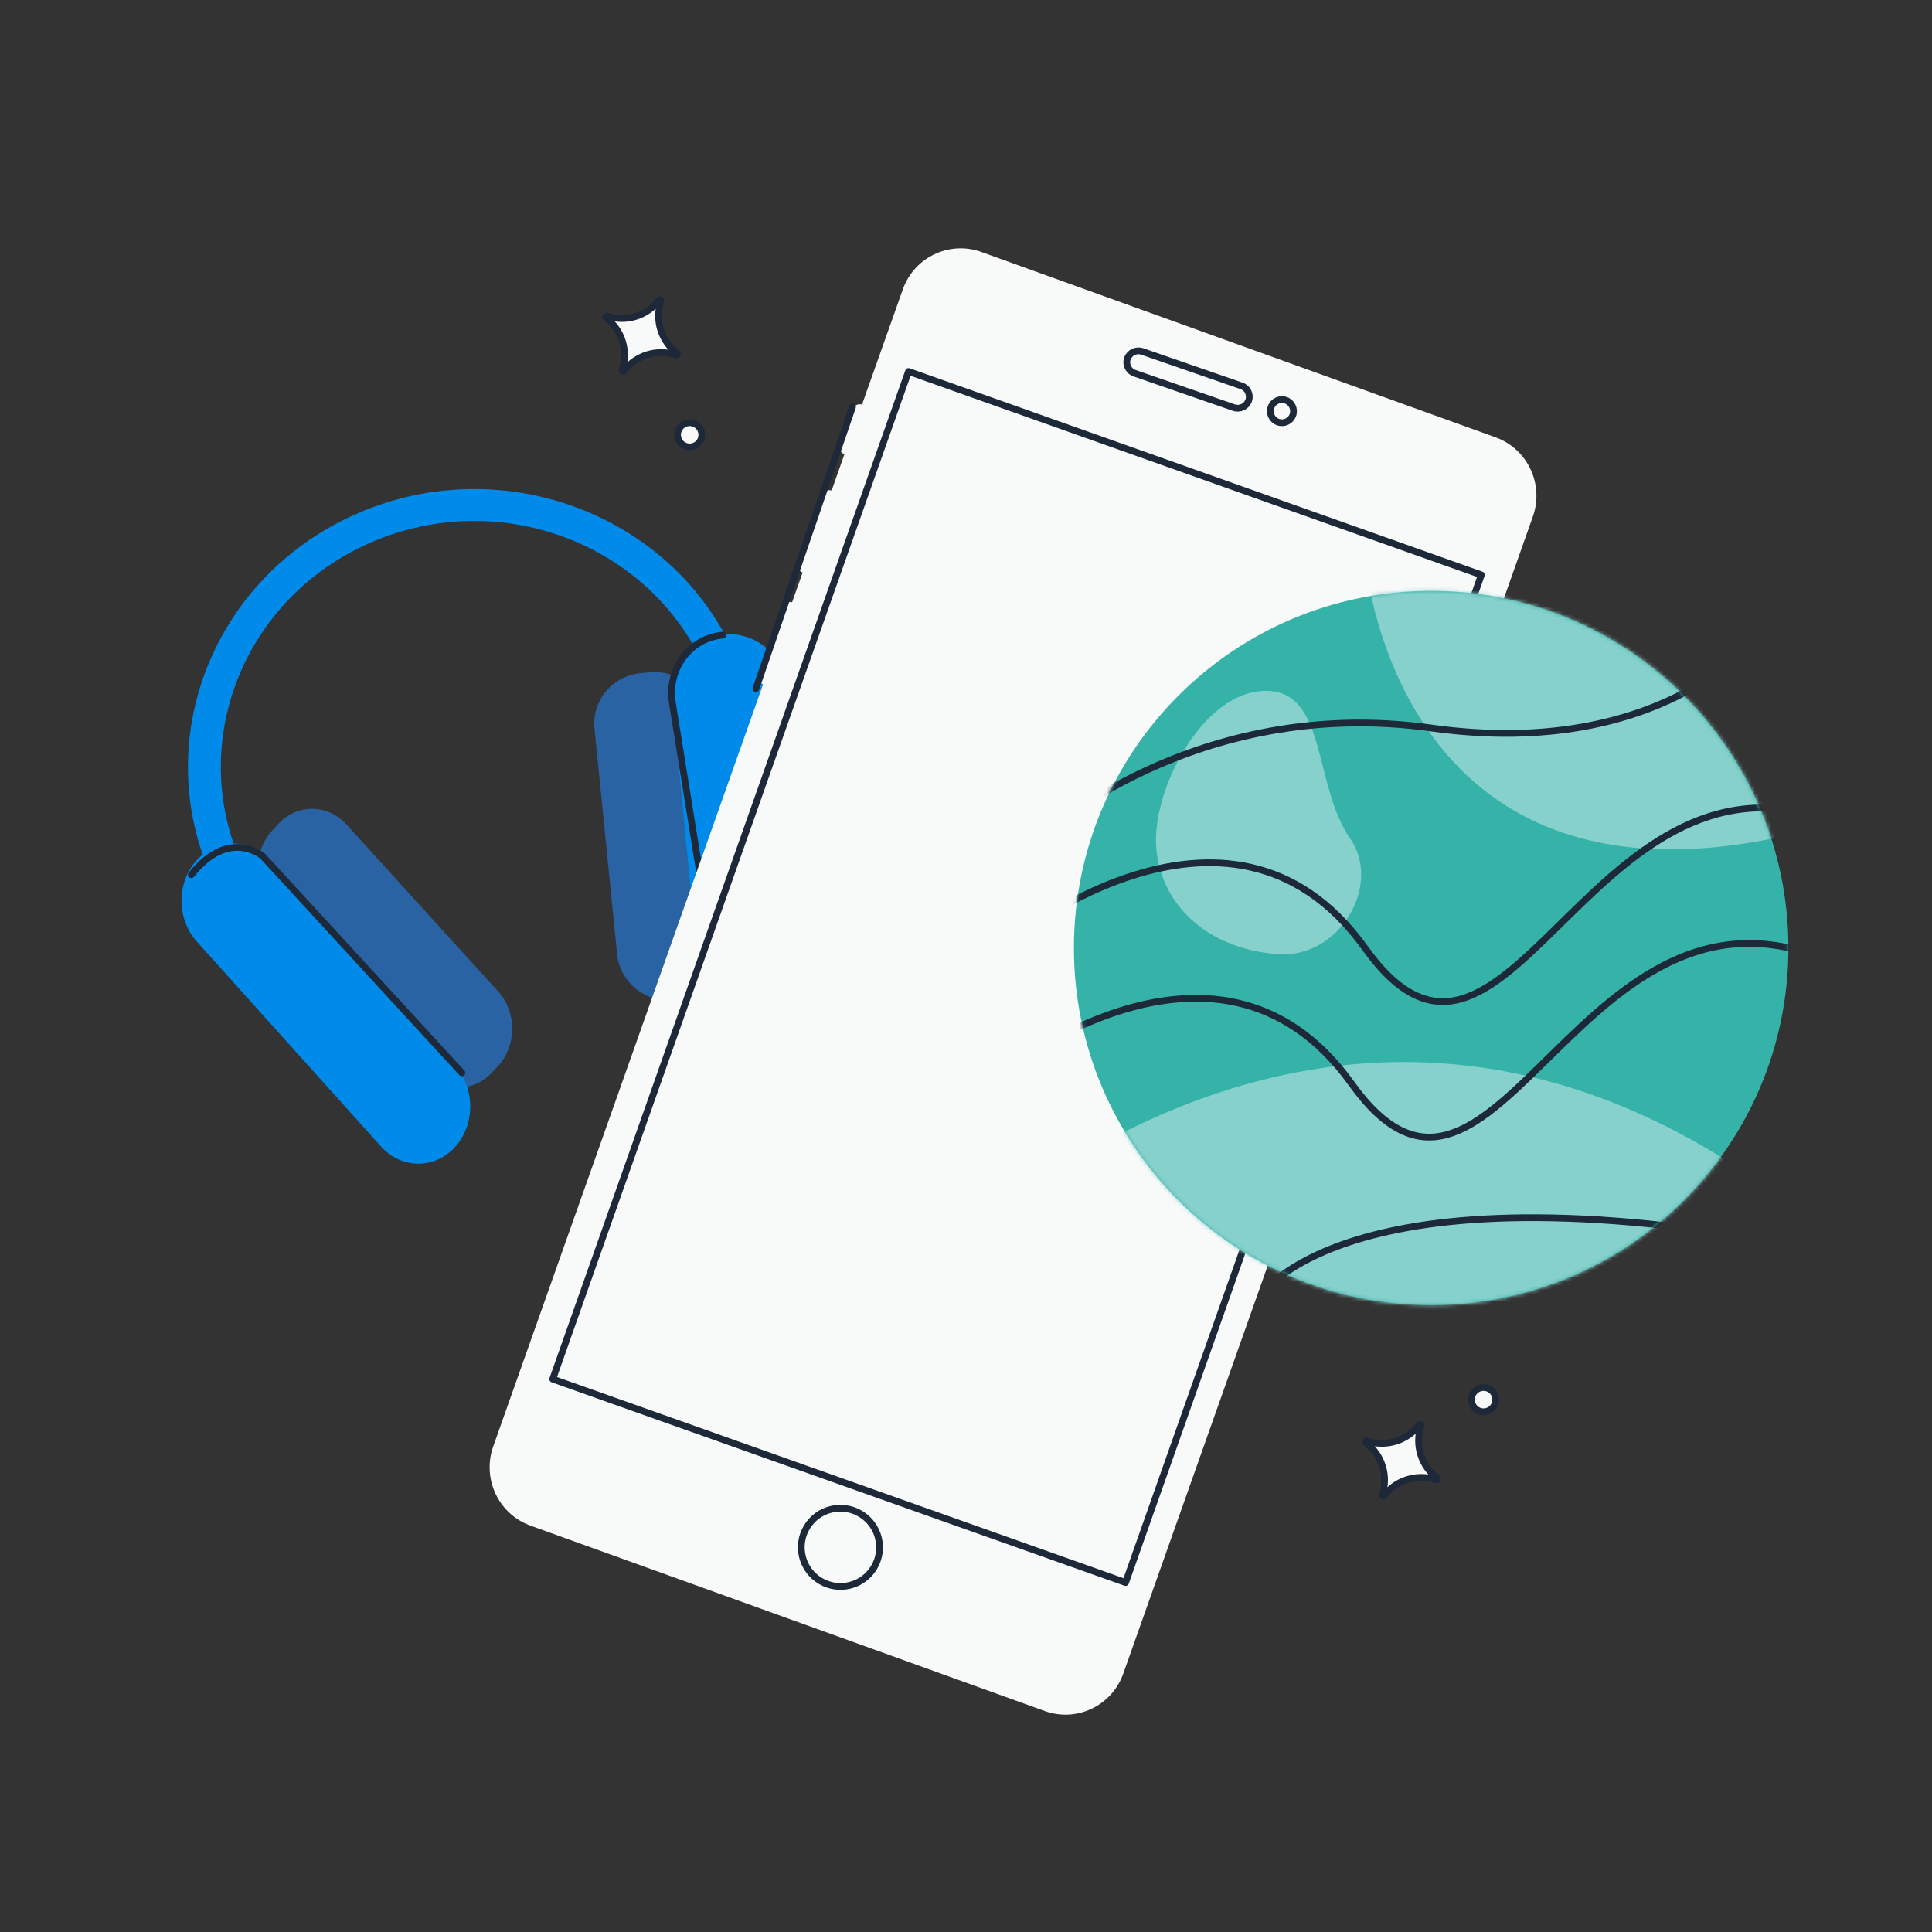 <svg width="486" height="486" viewBox="0 0 486 486" fill="none" xmlns="http://www.w3.org/2000/svg">
<rect x="0" y="0" width="486" height="486" fill="#333333" stroke="none"/>
<path d="M69.976 207.287L68.493 208.891C63.734 214.036 63.721 222.438 68.463 227.658L106.59 269.625C111.332 274.844 119.034 274.905 123.793 269.759L125.276 268.156C130.035 263.011 130.048 254.608 125.306 249.389L87.179 207.422C82.437 202.202 74.735 202.142 69.976 207.287Z" fill="#2963A3"/>
<path d="M169.501 251.625L171.736 251.422C178.909 250.771 184.151 244.521 183.444 237.464L177.759 180.72C177.052 173.663 170.664 168.469 163.491 169.121L161.256 169.324C154.084 169.975 148.842 176.225 149.549 183.282L155.233 240.026C155.941 247.083 162.328 252.276 169.501 251.625Z" fill="#2963A3"/>
<path d="M68.095 216.513C62.971 210.813 54.653 210.742 49.517 216.354C44.38 221.967 44.37 231.137 49.494 236.837L95.854 288.411C100.978 294.111 109.296 294.182 114.432 288.569C119.569 282.957 119.579 273.786 114.455 268.086L68.095 216.513Z" fill="#008AE9"/>
<path d="M175.7 244.113C176.439 251.792 183.46 257.492 191.381 256.844C199.303 256.196 205.125 249.445 204.386 241.765L197.699 172.281C196.96 164.602 189.939 158.902 182.018 159.55C174.097 160.198 168.274 166.949 169.013 174.629L175.7 244.113Z" fill="#008AE9"/>
<path fill-rule="evenodd" clip-rule="evenodd" d="M176.477 166.18C161.544 135.47 123.725 122.422 92.007 137.036C60.288 151.65 46.68 188.393 61.612 219.103L61.956 219.811L54.475 223.258L54.13 222.55C37.253 187.84 52.633 146.31 88.484 129.792C124.335 113.274 167.081 128.022 183.958 162.733L184.302 163.441L176.821 166.888L176.477 166.18Z" fill="#008AE9"/>
<path d="M116.183 269.868L66.105 215.391C66.105 215.391 57.722 208.043 48.133 220.03" stroke="#1D2939" stroke-width="1.7" stroke-linecap="round" stroke-linejoin="round"/>
<path d="M180.524 247.454L169.125 176.751C167.795 168.515 173.381 160.712 181.399 159.815C181.525 159.799 181.65 159.782 181.781 159.778" stroke="#1D2939" stroke-width="1.7" stroke-linecap="round" stroke-linejoin="round"/>
<path d="M152.448 79.984C152.206 79.801 152.407 79.42 152.695 79.515C157.481 81.118 162.748 79.493 165.795 75.484C165.978 75.244 166.359 75.445 166.264 75.733C164.667 80.512 166.301 85.778 170.318 88.829C170.559 89.012 170.359 89.393 170.07 89.297C165.285 87.695 160.018 89.319 156.971 93.329C156.788 93.569 156.407 93.368 156.501 93.08C158.098 88.301 156.464 83.035 152.448 79.984Z" fill="#F8F9F9" stroke="#1D2939" stroke-width="1.7" stroke-linecap="round" stroke-linejoin="round"/>
<path d="M343.635 362.94C343.394 362.757 343.594 362.376 343.883 362.471C348.668 364.074 353.935 362.449 356.982 358.44C357.166 358.2 357.547 358.4 357.452 358.689C355.855 363.468 357.489 368.734 361.506 371.784C361.747 371.968 361.546 372.349 361.258 372.253C356.473 370.65 351.205 372.275 348.159 376.284C347.975 376.525 347.594 376.324 347.689 376.036C349.286 371.257 347.652 365.991 343.635 362.94Z" fill="#F8F9F9" stroke="#1D2939" stroke-width="1.7" stroke-linecap="round" stroke-linejoin="round"/>
<path d="M388.743 230.511C388.601 230.403 388.717 230.173 388.888 230.231C391.755 231.194 394.926 230.22 396.756 227.812C396.863 227.671 397.094 227.787 397.036 227.958C396.076 230.821 397.056 233.992 399.468 235.823C399.61 235.931 399.494 236.162 399.323 236.103C396.456 235.14 393.285 236.114 391.455 238.522C391.348 238.663 391.117 238.547 391.175 238.376C392.135 235.513 391.155 232.343 388.743 230.511Z" fill="#F8F9F9" stroke="#1D2939" stroke-width="1.7" stroke-linecap="round" stroke-linejoin="round"/>
<path d="M371.619 354.705C373.066 355.573 374.944 355.108 375.813 353.66C376.682 352.212 376.212 350.338 374.762 349.467C373.311 348.597 371.436 349.063 370.567 350.512C369.698 351.96 370.168 353.834 371.619 354.705Z" fill="#F8F9F9" stroke="#1D2939" stroke-width="1.7" stroke-linecap="round" stroke-linejoin="round"/>
<path d="M171.92 112C173.366 112.869 175.245 112.404 176.114 110.956C176.983 109.508 176.513 107.634 175.062 106.763C173.612 105.892 171.737 106.359 170.868 107.808C169.999 109.256 170.469 111.13 171.92 112Z" fill="#F8F9F9" stroke="#1D2939" stroke-width="1.7" stroke-linecap="round" stroke-linejoin="round"/>
<path d="M365.022 188.049L385.597 129.927C388.455 121.827 384.269 112.924 376.227 110.019L246.857 63.382C238.812 60.492 229.979 64.696 227.107 72.792L216.835 101.79C215.931 101.462 214.928 101.934 214.607 102.857L211.355 112.031C211.031 112.941 211.501 113.952 212.418 114.277L209.194 123.395C208.29 123.067 207.287 123.539 206.966 124.462L200.84 141.765C200.515 142.675 200.986 143.685 201.903 144.01L199.25 151.513C198.347 151.185 197.344 151.657 197.023 152.58L190.897 169.883C190.572 170.793 191.042 171.804 191.959 172.129L124.066 363.868C121.209 371.968 125.395 380.871 133.437 383.776L262.813 430.412C270.858 433.301 279.691 429.098 282.563 421.001L352.606 223.182C354.387 223.828 356.34 222.896 356.978 221.103L367.122 192.452C367.761 190.66 366.833 188.691 365.052 188.045L365.044 188.04L365.039 188.049L365.022 188.049Z" fill="#F8F9F9"/>
<path d="M279.187 77.148L337.334 97.445L334.77 104.644C332.745 110.328 326.429 113.317 320.669 111.308L283.388 98.295C277.634 96.284 274.6 90.038 276.623 84.348L279.187 77.148Z" fill="#F8F9F9"/>
<path d="M365.08 186.122L352.947 221.507L365.08 186.122Z" fill="#F8F9F9"/>
<path d="M365.08 186.122L352.947 221.507" stroke="#1D2939" stroke-width="1.7" stroke-linecap="round" stroke-linejoin="round"/>
<path d="M214.443 102.401L190.16 173.228L214.443 102.401Z" fill="#F8F9F9"/>
<path d="M214.443 102.401L190.16 173.228" stroke="#1D2939" stroke-width="1.7" stroke-linecap="round" stroke-linejoin="round"/>
<path d="M312.308 97.068L287.351 88.42C285.817 87.891 284.143 88.686 283.607 90.192C283.073 91.704 283.881 93.357 285.41 93.884L310.368 102.531C311.902 103.06 313.576 102.266 314.107 100.758C314.641 99.245 313.834 97.592 312.304 97.065L312.308 97.068Z" fill="#F8F9F9" stroke="#1D2939" stroke-width="1.7" stroke-linecap="round" stroke-linejoin="round"/>
<path d="M325.223 104.414C325.761 102.894 324.967 101.227 323.45 100.689C321.929 100.149 320.261 100.94 319.726 102.455C319.187 103.975 319.982 105.642 321.499 106.18C323.02 106.72 324.687 105.929 325.223 104.414Z" fill="#F8F9F9" stroke="#1D2939" stroke-width="1.7" stroke-linecap="round" stroke-linejoin="round"/>
<path d="M228.538 93.444L372.64 144.614L283.137 398.084L139.035 346.914L228.538 93.444Z" fill="#F8F9F9" stroke="#1D2939" stroke-width="1.7" stroke-linecap="round" stroke-linejoin="round"/>
<path d="M206.352 397.67C211.016 400.469 217.064 398.963 219.859 394.307C222.653 389.65 221.136 383.604 216.472 380.804C211.808 378.005 205.759 379.512 202.965 384.168C200.171 388.824 201.688 394.871 206.352 397.67Z" fill="#F8F9F9" stroke="#1D2939" stroke-width="1.7" stroke-linecap="round" stroke-linejoin="round"/>
<path d="M360.01 328.304C409.644 328.304 449.874 288.082 449.874 238.471C449.874 188.861 409.638 148.638 360.01 148.638C310.382 148.638 270.146 188.861 270.146 238.471C270.146 288.082 310.382 328.304 360.01 328.304Z" fill="#35B3A9"/>
<mask id="mask0_1259_28690" style="mask-type:luminance" maskUnits="userSpaceOnUse" x="270" y="148" width="180" height="181">
<path d="M360.01 328.32C409.644 328.32 449.874 288.098 449.874 238.487C449.874 188.877 409.638 148.655 360.01 148.655C310.382 148.655 270.146 188.877 270.146 238.487C270.146 288.098 310.382 328.32 360.01 328.32Z" fill="white"/>
</mask>
<g mask="url(#mask0_1259_28690)">
<path d="M339.608 210.895C347.824 222.739 336.807 241.172 321.475 240.028C302.092 238.578 290.787 225.696 290.787 211.276C290.787 196.856 303.079 173.779 318.455 173.779C333.83 173.779 330.329 197.512 339.608 210.895Z" fill="#86D1CB"/>
<path d="M231.13 322.258C231.13 322.258 346.037 196.91 474.512 324.315C578.013 426.955 231.13 322.258 231.13 322.258Z" fill="#86D1CB"/>
<path d="M342.97 137.22C342.97 137.22 349.436 256.074 488.227 197.387C476.791 139.707 418.584 138.707 418.584 138.707L342.97 137.213V137.22Z" fill="#86D1CB"/>
<path d="M261.759 210.518C261.759 210.518 300.42 174.79 360.021 183.128C419.616 191.466 443.451 158.714 443.451 158.714" stroke="#1D2939" stroke-width="1.7" stroke-linecap="round" stroke-linejoin="round"/>
<path d="M251.63 238.481C251.63 238.481 308.818 190.214 343.37 238.481C377.917 286.748 398.77 188.495 456.551 205.166" stroke="#1D2939" stroke-width="1.7" stroke-linecap="round" stroke-linejoin="round"/>
<path d="M248.232 272.571C248.232 272.571 305.419 224.304 339.972 272.571C374.518 320.837 395.371 222.585 453.153 239.255" stroke="#1D2939" stroke-width="1.7" stroke-linecap="round" stroke-linejoin="round"/>
<path d="M315.13 328.311C315.13 328.311 332.607 293.12 443.449 311.753" stroke="#1D2939" stroke-width="1.7" stroke-linecap="round" stroke-linejoin="round"/>
</g>
</svg>
